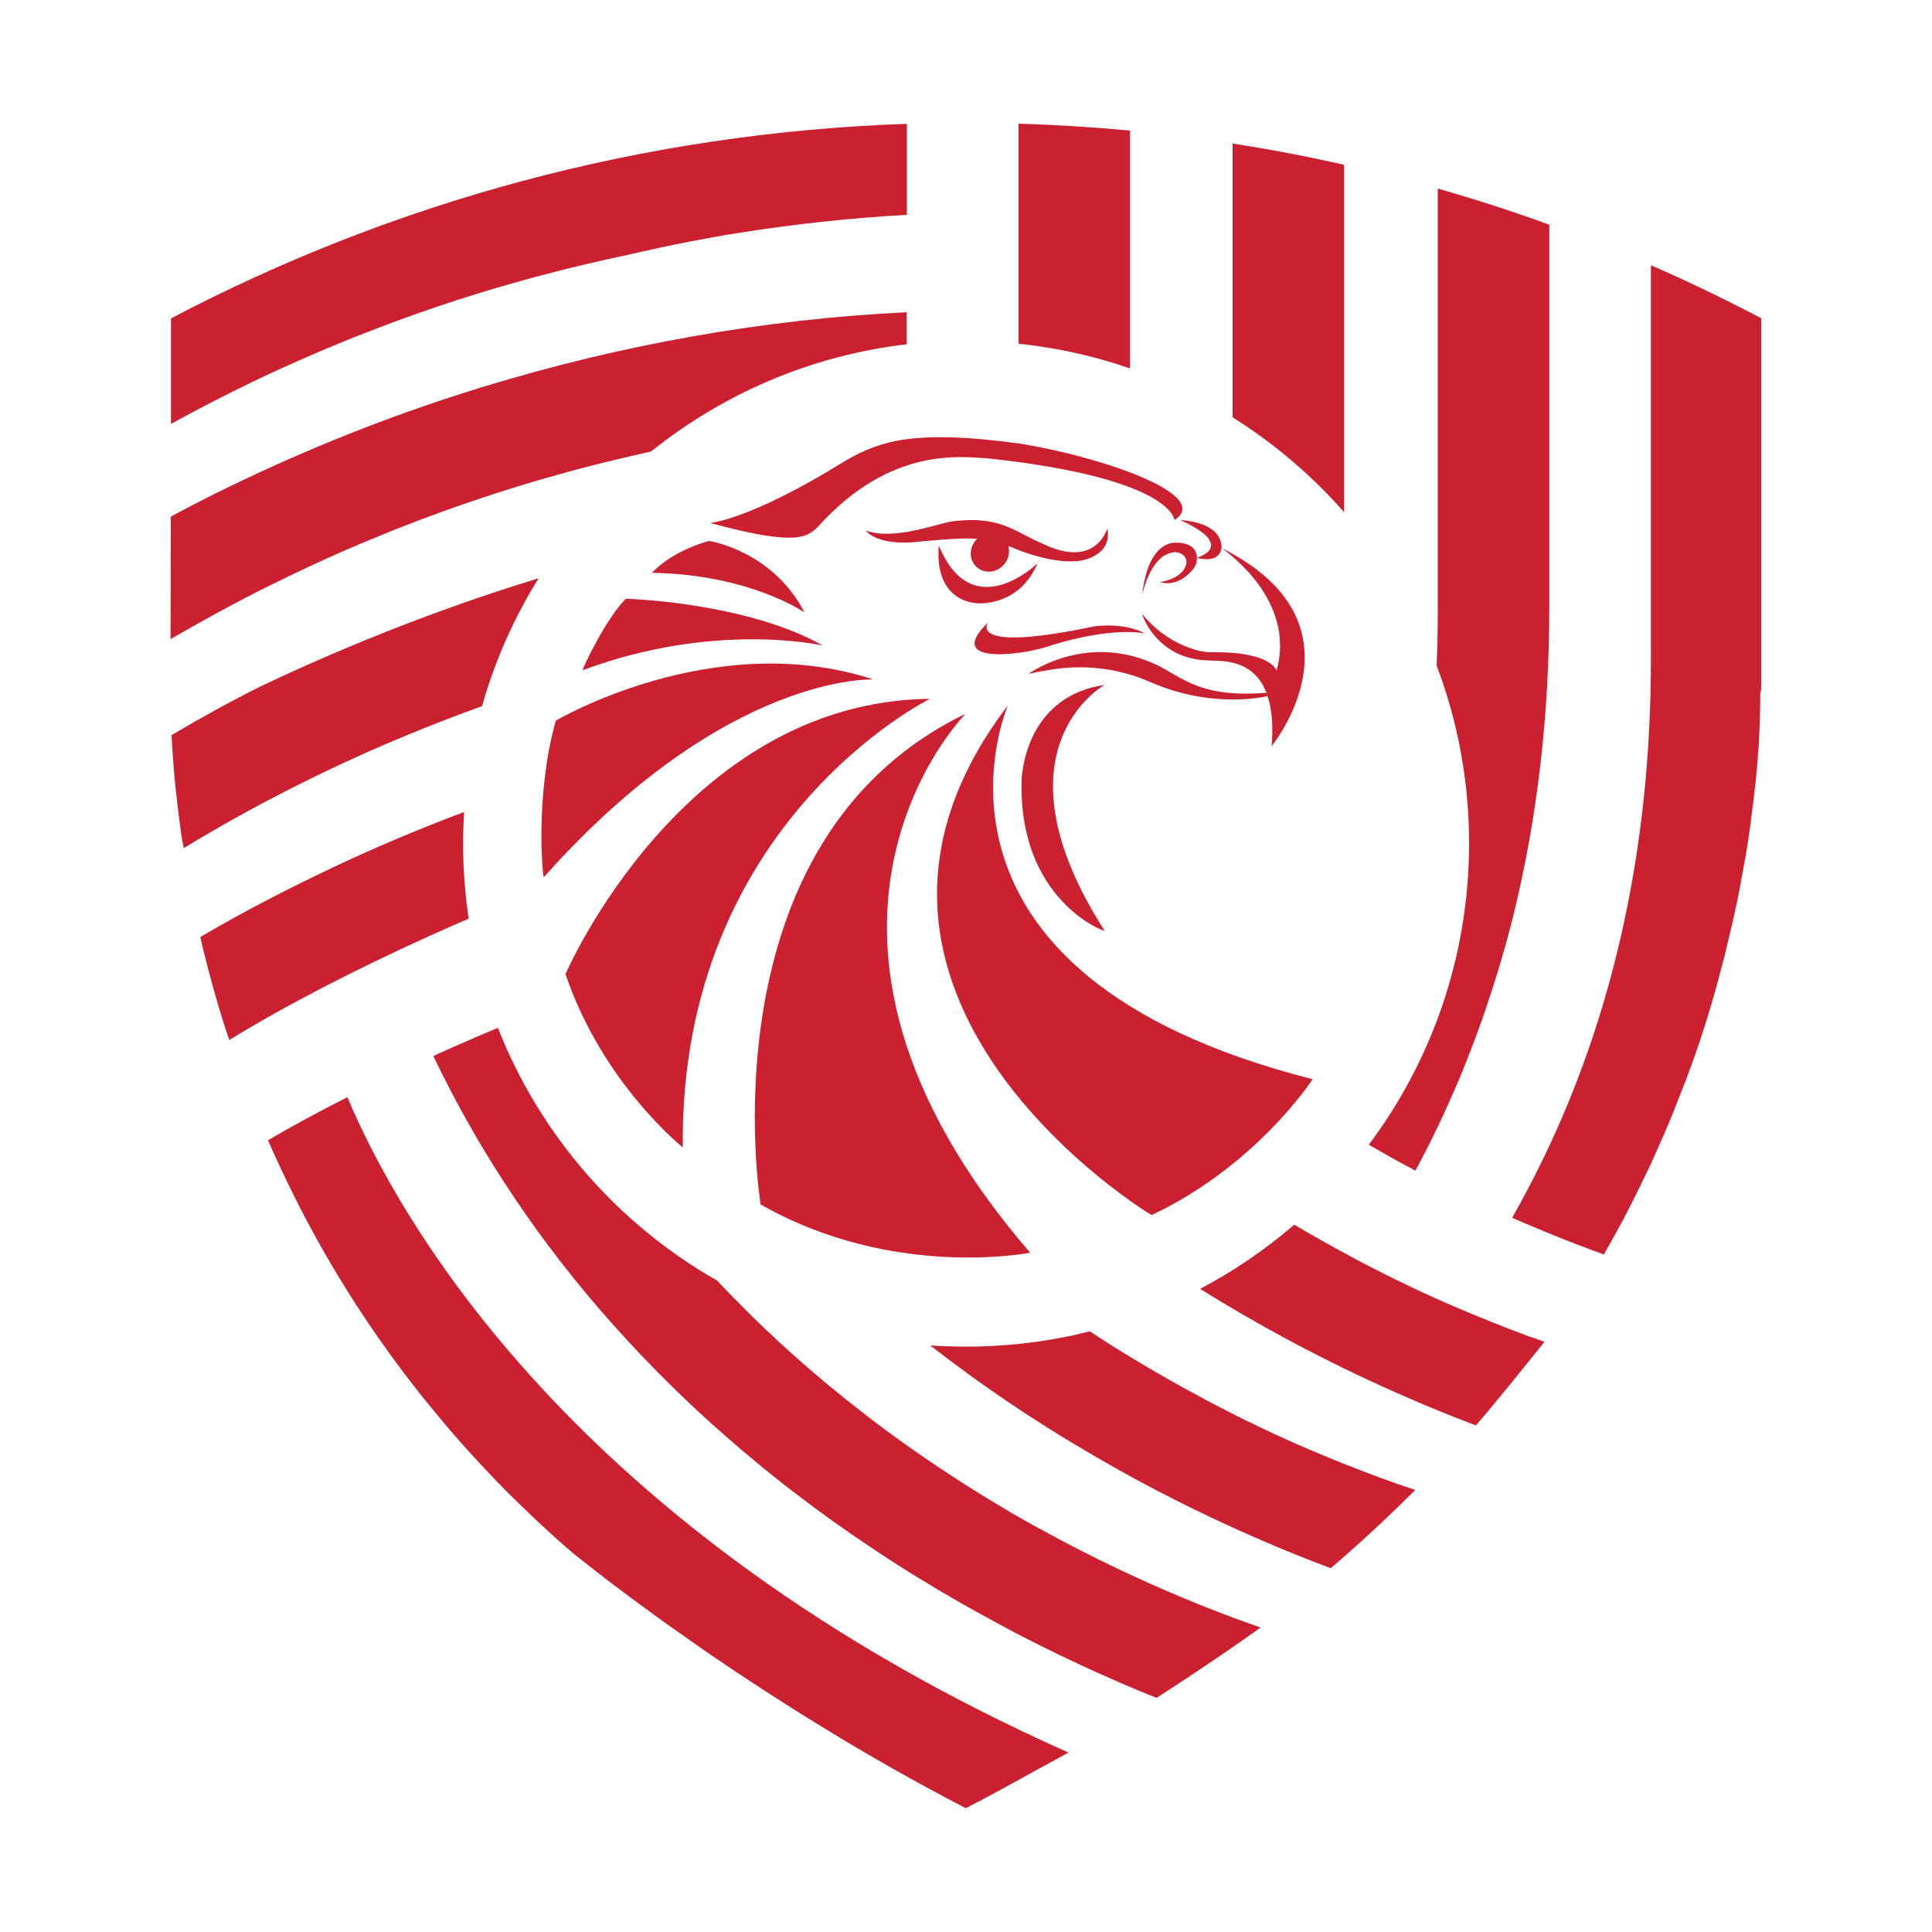 <?xml version="1.0" encoding="utf-8"?>
<!-- Generator: Adobe Illustrator 26.3.1, SVG Export Plug-In . SVG Version: 6.00 Build 0)  -->
<svg version="1.1" id="Layer_1" xmlns="http://www.w3.org/2000/svg" xmlns:xlink="http://www.w3.org/1999/xlink" x="0px" y="0px"
	 viewBox="0 0 1000 1000" style="enable-background:new 0 0 1000 1000;" xml:space="preserve">
<style type="text/css">
	.st0{fill:#CA2030;}
</style>
<g id="Layer_2_1_">
	<g id="Shield_3_">
		<path class="st0" d="M481.5,696.4c0.7,0.6,1.5,1.1,2.2,1.7c6.1,4.7,12.4,9.4,18.7,14c13.3,9.6,26.6,18.6,39.7,26.8
			c15.9,10,31.6,19.1,46.7,27.3c3,1.6,6,3.2,9,4.8c6.8,3.5,13.5,6.9,20,10.1c19.9,9.7,38.5,17.8,55.2,24.5
			c5.5,2.2,10.7,4.2,15.8,6.1c15.9-13.6,30.4-27.2,43.7-40.5c-3-1-6.1-2.1-9.4-3.2c-3.3-1.2-6.7-2.4-10.3-3.7
			c-10.7-4-22.7-8.7-35.5-14.2c-2.1-0.9-4.3-1.9-6.5-2.8c-6.6-2.9-13.4-6-20.3-9.4c-7-3.3-14.1-6.9-21.4-10.7
			c-2.4-1.3-4.9-2.5-7.3-3.9c-4.9-2.6-9.9-5.3-15-8.2c-5-2.8-10.1-5.8-15.2-8.8c-1.8-1.1-3.7-2.2-5.5-3.3c-3.3-2-6.6-4-9.9-6.1
			c-4-2.5-8-5.1-12.1-7.8c-20.5,5.2-42,7.9-64.1,7.9C493.8,697,487.6,696.8,481.5,696.4z"/>
		<path class="st0" d="M708.5,592.5c3.2,1.8,6.3,3.6,9.4,5.4c4.9,2.8,9.8,5.4,14.7,8c7.5-13.8,14.3-28,20.6-42.5
			c4.3-9.9,8.2-20.1,12-30.3c1.3-3.6,2.6-7.2,3.8-10.8c5.4-16,10.3-32.2,14.4-48.9c12.3-50,18.5-103,18.5-158.8V116.3
			c-18.9-6.9-38.2-13.1-57.7-18.7v217c0,10.1-0.2,20.1-0.6,29.9c10.9,28.7,16.8,59.7,16.8,92.2C760.3,495.2,741,549.1,708.5,592.5z"
			/>
		<path class="st0" d="M257.7,532c-7,2.9-14.1,6-21.2,9.1c-4.1,1.8-8.1,3.6-12.2,5.5c5.2,10.9,10.8,21.7,16.7,32.3
			c12.7,22.7,27,44.7,42.8,65.8c4.4,5.9,8.9,11.7,13.6,17.5c8.8,10.9,18.1,21.6,27.7,32c10.7,11.6,21.8,22.8,33.5,33.8
			c11.1,10.4,22.7,20.5,34.7,30.4c6,4.9,12.1,9.8,18.3,14.5c13,10,26.1,19.3,39,27.9c15.6,10.5,31,19.9,46,28.5c3,1.7,5.9,3.4,8.9,5
			c6.7,3.7,13.3,7.3,19.7,10.7c19.6,10.2,38,18.8,54.6,26c6.6,2.8,12.9,5.5,18.9,7.8c5.1-3.3,10.1-6.6,15-9.8
			c14.5-9.6,27.6-18.6,38.8-26.6c-2.5-0.9-5.1-1.8-7.9-2.8c-4.2-1.5-8.8-3.2-13.7-5.1c-3.3-1.3-6.7-2.6-10.2-4
			c-10.6-4.3-22.4-9.3-35.1-15.2c-2.1-1-4.3-2-6.4-3c-6.5-3.1-13.2-6.4-20.1-9.9c-6.9-3.5-13.9-7.3-21.1-11.2
			c-2.4-1.3-4.8-2.7-7.2-4c-4.9-2.7-9.8-5.6-14.7-8.6c-5-3-10-6-15-9.2s-10.1-6.5-15.2-9.9s-10.2-6.9-15.3-10.5
			c-7.7-5.4-15.4-11.1-23.1-17.1c-24.8-19.1-47.5-39.3-68.3-60.7c-2.7-2.7-5.3-5.5-7.9-8.3C319.9,633.7,279.5,587.5,257.7,532z"/>
		<path class="st0" d="M179.8,567.9c-14.6,7.4-28.5,14.9-41.1,22.3c3.9,8.9,8.1,17.9,12.6,27c8.2,16.6,17.5,33.4,28,50.2
			c3.5,5.6,7.1,11.2,10.9,16.8c7.5,11.2,15.6,22.4,24.3,33.5c3,3.9,6.1,7.8,9.3,11.6c3.2,3.9,6.4,7.7,9.7,11.6
			c6.6,7.7,13.6,15.3,20.8,22.9c3.6,3.8,7.3,7.6,11.1,11.3c7.6,7.5,15.4,14.9,23.7,22.3c2.5,2.2,5.1,4.5,7.7,6.7
			c1.5,1.2,3.2,2.6,5.3,4.2c3.9,3.1,8.8,6.9,14.7,11.4c3,2.2,6.2,4.7,9.6,7.2c1.7,1.3,3.5,2.6,5.3,3.9c5.5,4,11.4,8.4,17.9,12.9
			c5.3,3.7,10.8,7.6,16.6,11.7c35,23.9,81.6,53.6,133.3,80.3l0.4,0.2c11.1-5.7,21.9-11.6,32.5-17.5c5.6-3.1,15.2-8.2,20.6-11.3
			C296,792.7,205.8,629.8,179.8,567.9z"/>
		<path class="st0" d="M695.7,265.1V85.3c-19-4.3-38.2-8-57.7-11V216C659.5,229.5,679,246.1,695.7,265.1z"/>
		<path class="st0" d="M789.5,691c-10.7-4-22.6-8.7-35.5-14.2c-2.1-0.9-4.3-1.9-6.5-2.8c-6.6-2.9-13.4-6-20.3-9.4
			c-7-3.3-14.1-6.9-21.4-10.7c-2.4-1.3-4.9-2.5-7.3-3.9c-4.9-2.6-9.9-5.3-14.9-8.2c-4.5-2.5-9.1-5.2-13.7-7.9
			c-14.9,12.8-31.2,24-48.7,33.2c15.1,9.5,30,18,44.4,25.8c3,1.6,6,3.2,9,4.8c6.8,3.5,13.5,6.9,20,10.1
			c19.9,9.7,38.5,17.8,55.2,24.5c4.9,2,9.6,3.7,14.1,5.5c10.9-12.6,25.4-30.6,35.5-43.3c-1.5-0.5-3.1-1.1-4.7-1.7
			C792.9,692.3,791.2,691.7,789.5,691z"/>
		<path class="st0" d="M911.6,355.1v-0.3c0-0.3,0-0.5,0-0.8V164.7l-0.8-0.4c-18.4-9.6-37.1-18.7-56.3-27v204.3
			c0,48.8-4.9,95.3-14.7,139.4c-7,31.5-16.5,61.8-28.5,90.8c-8.3,20.1-17.9,39.6-28.6,58.5c1.9,0.8,3.8,1.7,5.7,2.5
			c12.9,5.5,24.8,10.3,35.5,14.2c1.7,0.6,3.4,1.3,5.1,1.9c0.4,0.2,0.8,0.3,1.2,0.4c0.1-0.2,0.2-0.4,0.3-0.6c0.7-1.2,1.3-2.4,2-3.5
			c2.2-3.9,4.4-7.9,6.5-11.8c0.2-0.4,0.4-0.8,0.6-1.1c0.4-0.7,0.8-1.4,1.1-2.1c2.1-4,4.2-8.1,6.2-12.1c0.4-0.8,0.8-1.6,1.1-2.3
			c1.8-3.7,3.6-7.4,5.4-11.1c0.4-0.9,0.8-1.7,1.2-2.5c1.8-4,3.6-8,5.3-11.9c0.5-1.1,0.9-2.1,1.4-3.2c1.7-3.9,3.3-7.7,4.8-11.5
			c0.4-1.1,0.9-2.2,1.3-3.3c1.5-3.8,3-7.7,4.5-11.4c0.4-0.9,0.7-1.9,1.1-2.8c1.4-3.8,2.8-7.6,4.1-11.3c0.2-0.7,0.5-1.3,0.7-2
			c1.3-3.6,2.5-7.2,3.6-10.8c0.3-0.8,0.5-1.6,0.8-2.4c1.2-3.7,2.3-7.4,3.4-11.1c0.3-0.9,0.6-1.9,0.8-2.8c1.1-3.6,2.1-7.2,3-10.7
			c0.3-0.9,0.5-1.8,0.7-2.7c1-3.6,1.9-7.1,2.8-10.6c0.2-0.7,0.4-1.5,0.5-2.2c0.8-3.4,1.7-6.8,2.4-10.1c0.1-0.5,0.2-1,0.4-1.5
			c0.8-3.4,1.5-6.7,2.2-10c0.2-0.7,0.3-1.4,0.5-2.1c0.7-3.3,1.3-6.5,1.9-9.7c0.2-0.8,0.3-1.6,0.4-2.3c0.6-3.1,1.1-6.2,1.7-9.2
			c0.1-0.7,0.2-1.4,0.4-2.1c0.5-3.1,1-6.1,1.5-9.1c0.1-0.5,0.1-1,0.2-1.5c0.4-2.9,0.8-5.7,1.2-8.5c0-0.3,0.1-0.6,0.1-1
			c0.4-2.9,0.7-5.7,1.1-8.5c0.1-0.5,0.1-1.1,0.2-1.6c0.3-2.6,0.6-5.2,0.9-7.7c0.1-0.6,0.1-1.1,0.2-1.7c0.2-2.5,0.5-4.9,0.7-7.2
			c0-0.5,0.1-1,0.1-1.4c0.2-2.4,0.4-4.7,0.5-6.9c0-0.3,0-0.5,0.1-0.8c0.2-2.2,0.3-4.3,0.4-6.3c0-0.2,0-0.5,0-0.7
			c0.1-2,0.2-4,0.3-5.9c0-0.4,0-0.7,0-1.1c0.1-1.8,0.1-3.5,0.2-5.1c0-0.3,0-0.7,0-1c0-1.6,0.1-3.1,0.1-4.5c0-0.3,0-0.5,0-0.8
			c0-1.4,0-2.8,0-4v-0.3C911.6,357.3,911.6,356.1,911.6,355.1z"/>
		<path class="st0" d="M240.2,420.3c-21.9,8.2-41.9,16.7-59.6,24.8c-11.2,5.2-22.2,10.5-32.9,15.9c-8.8,4.5-17.4,9-25.6,13.5
			c-7.6,4.2-13.7,7.7-18.4,10.5c0.3,1.2,0.5,2.4,0.8,3.6c0.5,2.3,1.1,4.6,1.7,6.9c2.3,9.2,4.9,18.8,7.9,28.6
			c0.7,2.4,1.5,4.9,2.3,7.4c0.7,2.2,1.5,4.6,2.3,6.8c29.3-18.1,66.8-37.2,103.7-53.9c6.8-3.1,13.6-6.1,20.2-8.9
			c-1.9-12.6-2.9-25.6-2.9-38.7C239.7,431.2,239.9,425.7,240.2,420.3z"/>
		<path class="st0" d="M135,355.2c-15.4,7.7-30.9,16.2-46.2,25.3c0.2,3.6,0.4,7.4,0.7,11.5c0.3,4.4,0.7,9.1,1.2,14.1
			c0.7,6.6,1.5,13.7,2.5,21.2c0.3,1.9,0.5,3.8,0.8,5.7c0.1,0.8,0.7,3.8,1.1,6c1.7-1,3.4-2.1,5.1-3.1c12.6-7.5,25.3-14.7,38.2-21.5
			c17.1-9,34.4-17.4,51.9-25.2c12.9-5.7,26-11.1,39.1-16.2c6.7-2.6,13.4-5.1,20.1-7.5c6.7-23.6,16.6-45.9,29.3-66.2
			C220.4,317.1,170.2,338.5,135,355.2z"/>
		<path class="st0" d="M584.9,67.6c-19.1-1.8-38.3-3-57.7-3.6v113.9c20,2.1,39.3,6.4,57.7,12.8V67.6z"/>
		<path class="st0" d="M88.5,191.5v27.9c14-7.7,28.2-15,42.5-21.9c10-4.8,20-9.3,30.1-13.7c5.1-2.2,10.1-4.3,15.2-6.4
			c10.2-4.2,20.4-8.1,30.7-11.9c26.3-9.6,53.1-17.9,80.2-24.8c10.8-2.8,21.7-5.3,32.6-7.7c1.7-0.4,3.5-0.7,5.2-1.1
			c10.9-2.5,21.8-4.9,32.7-7c8.5-1.6,17-3.2,25.6-4.5c28.5-4.5,57.2-7.6,86.1-9.2V66.6v-2.5C332.2,68.8,203,104.7,88.5,164.8l0,0
			L88.5,191.5L88.5,191.5C88.4,191.5,88.5,191.5,88.5,191.5z"/>
		<path class="st0" d="M469.4,161.6c-18.6,0.9-37.2,2.4-55.7,4.5c-37,4.2-73.6,10.7-109.8,19.4c-18.1,4.4-36,9.3-53.8,14.7
			c-21.1,6.5-42,13.7-62.6,21.7s-41,16.8-61.1,26.3c-6.7,3.2-13.4,6.4-20,9.8c-6,3-12,6.2-18,9.4l-0.1,63.4
			c16.2-9.4,32.6-18.4,49.2-26.7c17.3-8.6,34.7-16.7,52.5-24.1c35.4-14.8,71.7-27.2,108.6-37c7-1.9,14-3.6,21-5.3
			c5.8-1.4,11.6-2.7,17.4-4c37.1-29.8,82.6-49.7,132.3-55.5v-16.6H469.4z"/>
	</g>
	<g id="Eagle_3_">
		<path class="st0" d="M448.2,274.7L448.2,274.7C448.2,274.6,448.2,274.6,448.2,274.7z"/>
		<path class="st0" d="M593,328.1c-0.1,0-0.2-0.1-0.2-0.1C593,328.1,593,328.1,593,328.1z"/>
		<path class="st0" d="M632.3,283.7L632.3,283.7c-0.2-0.1-0.3-0.1-0.3-0.1C632.1,283.6,632.2,283.6,632.3,283.7z"/>
		<path class="st0" d="M632,283.5c0.1,0,0.2,0.1,0.3,0.1l0,0C632.1,283.6,632,283.6,632,283.5z"/>
		<path class="st0" d="M656.1,360.4L656.1,360.4c-0.2-0.6-0.4-1.2-0.6-1.7c0.2,0,0.4,0,0.6,0C656.5,359.5,656.1,360.4,656.1,360.4z"
			/>
		<path class="st0" d="M656.1,360.4L656.1,360.4c-0.2-0.6-0.4-1.2-0.6-1.7c0.2,0,0.4,0,0.6,0C656.5,359.5,656.1,360.4,656.1,360.4z"
			/>
		<path class="st0" d="M323.8,310c0-0.3,62.7,1.8,102,24.1c-0.9-0.2-56.2-12.6-124.2,12.8C301,346.8,313.4,320.6,323.8,310z"/>
		<path class="st0" d="M485.9,282.3c17.3,42.2,51.1,9.3,51.1,9.3c-7,16.5-20.1,19.9-27.2,20.6c-3.6,0.3-7.3-0.1-10.6-1.4
			C482.7,304.2,486.1,283.2,485.9,282.3z"/>
		<path class="st0" d="M353.4,593.9c0-0.1-41.3-32.7-60.7-89.7c0,0,60.7-141.1,188.6-142.5C481.3,361.8,351.6,425.5,353.4,593.9z"/>
		<path class="st0" d="M367.6,270.7c0.3-0.3,19.1-0.8,69.5-31.9c9.9-6.1,20.9-10.1,32.4-11.5c12.4-1.6,30-1.6,58.3,2.3
			c40.3,6.4,100.5,26.3,80.1,39.6c0,0-0.8-21.7-97-32c-13.9-0.6-49.9-6.3-87.6,35.5c-1.3,1.4-2.8,2.6-4.5,3.5
			C413.8,278.8,404.7,280.8,367.6,270.7z"/>
		<path class="st0" d="M571.7,481.7c-0.3,0.7-44.6-16.3-42.9-77.5c0-0.1,0-0.1,0-0.3v-0.1c0.1-4.4,2.9-43.4,42.9-49.3
			C571.7,354.5,511.7,387.9,571.7,481.7z"/>
		<path class="st0" d="M523.1,283l-1.2-0.3c0.9,3.3,0.1,7.1-2.6,9.9c-3.9,4.1-10.2,4.4-14,0.7c-3.8-3.7-3.8-9.9,0.1-14
			c0.1-0.2,0.3-0.3,0.4-0.4c-8.9-0.9-29.6,1.5-33.8,1.8c-18.4,1.2-23.4-5.6-23.9-6.1c14,5.3,37.1-3.5,44.3-4.7
			c25.1-3.2,31.9,4.9,46.8,11.3c28.2,13.9,33.9-7.8,34-7.7c2.6,13.7-12.5,16.9-15.7,16.9C543,291.9,523.5,283.3,523.1,283z"/>
		<path class="st0" d="M632.3,283.7L632.3,283.7c78.3,39,25.7,102.7,25.9,102.5c0.9-11.2,0-19.6-2.1-25.8l0,0c0,0,0.3-0.9,0-1.8
			c-0.2,0-0.4,0-0.6,0c-7.2-18.7-25.1-16.2-30.6-16.8c-26.4-0.8-33.8-23.7-33.8-24.1c13.4,16.6,30.7,19.9,35,19.9
			c31.5-0.6,34.3,9,34.7,9.4C670.7,310.9,635.8,286.2,632.3,283.7z"/>
		<path class="st0" d="M533.2,648.4c-0.5,0.1-71.2,14-139.5-25c0,0-31-187.7,106-253.9C498.7,370.6,389.6,482,533.2,648.4z"/>
		<path class="st0" d="M416.4,317c0,0-28.3-19.7-78.9-20.5c0,0,8.6-10.5,29.3-16.5C369.5,280.3,400.5,286.2,416.4,317z"/>
		<path class="st0" d="M613.3,288.3c-1.4-1.9-3.8-2.8-6.1-2.4c-12.1,1.7-16,22.2-16,22.2c2.7-25.9,14.4-27.2,16.9-27.2
			c10.7-0.2,11.9,5.7,11.3,9.6c-0.2,1.4-0.8,2.8-1.7,3.9c-8.3,10.4-17.2,6.9-17.2,6.9C613.3,299,615.6,291.4,613.3,288.3z"/>
		<path class="st0" d="M655.5,358.6c0.2,0.6,0.4,1.1,0.6,1.7c-0.5,0.1-28.1,7-60.8-7.3c-15.2-6.7-32-9-48.5-6.8
			c-4.4,0.6-9.2,1.4-14.5,2.6c0.9-0.5,31-22.5,68.4-3.7C614.6,352.9,624.2,361,655.5,358.6z"/>
		<path class="st0" d="M679.4,558.6c-0.3,0.5-29.3,44.9-83.3,70.3c-0.7,0-188.3-114.4-74.4-263.8C521,366.7,462.6,503.5,679.4,558.6
			z"/>
		<path class="st0" d="M610.9,269.2c0.2,0.1,20.6,0.4,21.4,13.7c0,0.2,0,0.5-0.1,0.8c-0.1-0.1-0.2-0.1-0.3-0.1c0,0,0.1,0.1,0.3,0.2
			c-0.4,2.8-2.9,7.5-12.8,4.9C619.4,288.7,640.9,282.8,610.9,269.2z"/>
		<path class="st0" d="M511.4,322.2c-0.3,0.5-10.5,15.7,54.5,2.1c3-0.6,17.2-1.8,26.9,3.7c-2.2-0.7-18.4-3.2-47.6,5.7
			C531,339.1,487.7,345,511.4,322.2z"/>
		<path class="st0" d="M281.5,454c-0.6,0.6-4.7-42.6,6.2-81c0,0,81.8-48.4,164.3-21.3C452,351.7,375.9,348,281.5,454z"/>
	</g>
</g>
<g id="Layer_1_1_">
</g>
</svg>
